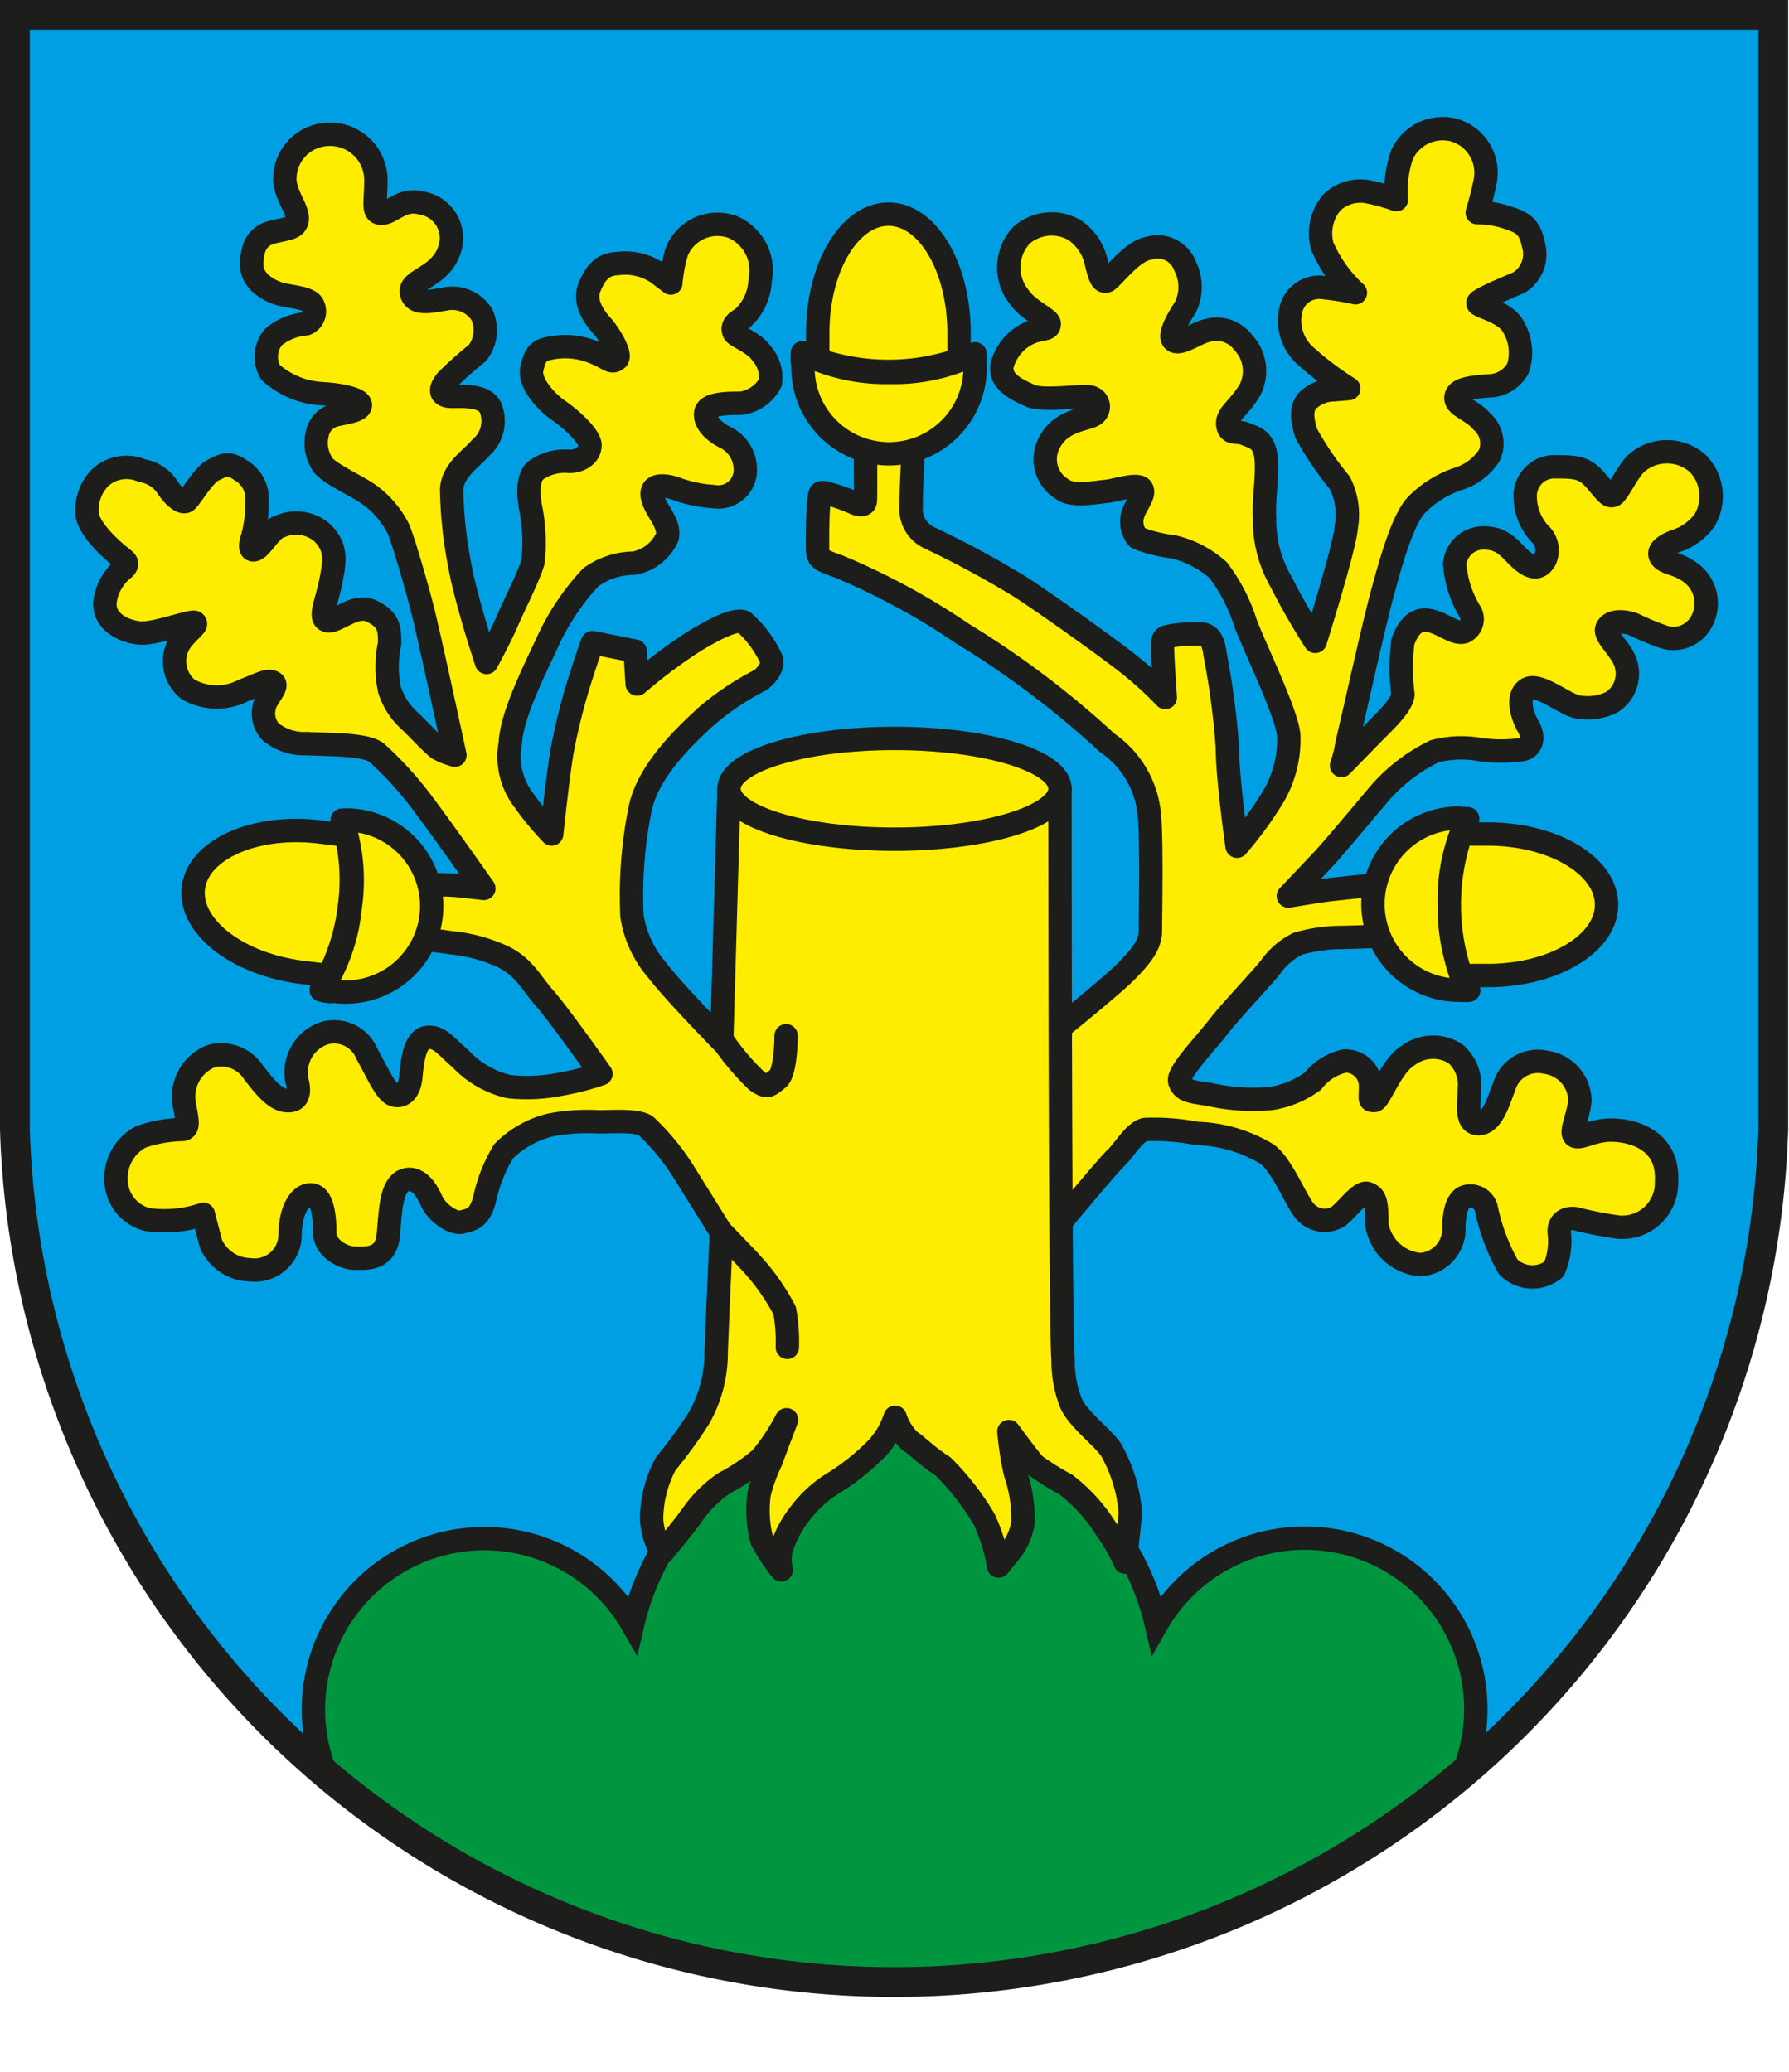 <svg xmlns="http://www.w3.org/2000/svg" xmlns:xlink="http://www.w3.org/1999/xlink" viewBox="0 0 86.48 100.13"><defs><style>.cls-1,.cls-5,.cls-7{fill:none;}.cls-2{fill:#009fe3;}.cls-3{clip-path:url(#clip-path);}.cls-4{fill:#009640;}.cls-4,.cls-5,.cls-6,.cls-7,.cls-8,.cls-9{stroke:#1d1d1b;}.cls-4,.cls-5,.cls-9{stroke-miterlimit:3.86;}.cls-4,.cls-6,.cls-7,.cls-8,.cls-9{stroke-width:1.13px;}.cls-5{stroke-width:1.44px;}.cls-6,.cls-8,.cls-9{fill:#ffed00;}.cls-6,.cls-7,.cls-8{stroke-linecap:round;stroke-linejoin:round;}.cls-6{fill-rule:evenodd;}</style><clipPath id="clip-path"><path class="cls-1" d="M.72.72h85V54.58a42.52,42.52,0,0,1-85,0V.72Z"/></clipPath></defs><title>Element 1</title><g id="Ebene_2" data-name="Ebene 2"><g id="Ebene_1-2" data-name="Ebene 1"><path class="cls-2" d="M.72.72h85V54.58a42.52,42.52,0,0,1-85,0V.72Z"/><g class="cls-3"><path class="cls-4" d="M30.58,78.52a13,13,0,0,1,25.32,0A8.26,8.26,0,1,1,67.83,89.36c-1.34,1-2,3.7-2,3.7l-8,5L46,99.56,33.89,98.25,22,92.62a27.51,27.51,0,0,0-3.37-3.26A8.26,8.26,0,1,1,30.58,78.52Z"/></g><path class="cls-5" d="M.72.72h85V54.58a42.52,42.52,0,0,1-85,0V.72Z"/><path class="cls-6" d="M50.14,50.56S53.6,47.79,54.39,47s1.22-1.35,1.22-2,.09-5.07-.09-5.94a4.73,4.73,0,0,0-2-3.16,44.13,44.13,0,0,0-7-5.28,33.49,33.49,0,0,0-6-3.25c-.88-.31-1-.37-1-.87s0-1.72.06-2.16,0-.56.25-.53a8.21,8.21,0,0,1,1.4.47c.19.09.57.22.6-.06s0-2.91,0-2.91l2.34,0s-.15,2.65-.12,3.12a1.52,1.52,0,0,0,.81,1.53,47.55,47.55,0,0,1,4.47,2.41c1.53,1,4.31,3,5.22,3.72a17.74,17.74,0,0,1,1.78,1.62s-.16-2.25-.13-2.53,0-.37.32-.43a6.51,6.51,0,0,1,1.62-.1c.38.06.53.44.59.94a38,38,0,0,1,.6,4.5c0,1.53.47,4.81.47,4.81a17.3,17.3,0,0,0,1.81-2.5,5.46,5.46,0,0,0,.69-2.84c-.07-1-1.44-3.81-2.07-5.38a8.47,8.47,0,0,0-1.34-2.62,5,5,0,0,0-2.16-1.13A6.91,6.91,0,0,1,55,26a1.19,1.19,0,0,1-.25-1.09c.13-.5.63-1,.44-1.29s-1.31.1-1.72.13-1.62.28-2.09-.09a1.68,1.68,0,0,1-.66-2.25c.6-1.19,1.91-1.1,2.22-1.41a.47.47,0,0,0-.25-.81c-.34-.1-2.28.22-2.9-.07s-1.47-.65-1.35-1.46A2.39,2.39,0,0,1,50,16c.53-.13.72-.1.72-.35s-1-.64-1.44-1.28a2.28,2.28,0,0,1,.1-3,2.21,2.21,0,0,1,2.56-.25A2.53,2.53,0,0,1,53,12.72c.16.65.25.9.47.87s1.22-1.47,2.07-1.59a1.41,1.41,0,0,1,1.75.87,2.22,2.22,0,0,1,0,2c-.35.54-.85,1.38-.54,1.6s1.13-.41,1.63-.5a1.61,1.61,0,0,1,1.72.59,2,2,0,0,1,.31,2.31c-.56.91-1.12,1.16-1.06,1.66s.47.28.84.44.88.22,1,1.06-.12,2.06-.06,3a5.88,5.88,0,0,0,.78,3.06A32.37,32.37,0,0,0,63.58,31s1.44-4.6,1.5-5.53a3.43,3.43,0,0,0-.31-2.13,15.37,15.37,0,0,1-1.63-2.4c-.19-.63-.28-1.16.06-1.57a1.89,1.89,0,0,1,1.28-.53l.72-.06a15.68,15.68,0,0,1-2.15-1.63,2.28,2.28,0,0,1-.63-2.25,1.4,1.4,0,0,1,1.56-1,13.15,13.15,0,0,1,1.54.25,6.53,6.53,0,0,1-1.6-2.25,2.31,2.31,0,0,1,.47-2.12A2,2,0,0,1,66,9.25a8.7,8.7,0,0,1,1.5.4,5.24,5.24,0,0,1,.29-2.21,2.17,2.17,0,0,1,2.46-1.16,2.14,2.14,0,0,1,1.54,2.5c-.19.91-.38,1.5-.38,1.5a4.42,4.42,0,0,1,1.41.22c.78.25,1.12.42,1.31,1.34a1.62,1.62,0,0,1-.69,1.81c-.56.25-2,.82-2,1s1.34.4,1.72,1.15a2.44,2.44,0,0,1,.22,2,1.63,1.63,0,0,1-1.44.85c-.72.06-1.53.12-1.56.56s.78.59,1.25,1.16A1.41,1.41,0,0,1,72,22a2.76,2.76,0,0,1-1.43,1.12,5.06,5.06,0,0,0-2.13,1.32c-.69.78-1.28,3-1.62,4.25s-1,4.18-1.22,5.15-.47,2-.53,2.35-.22.81-.22.81,1.34-1.38,1.81-1.85,1.12-1.12,1.16-1.59a10,10,0,0,1,0-2.56c.25-.66.62-1.16,1.31-1s1.22.69,1.66.53a.68.68,0,0,0,.25-1,5.15,5.15,0,0,1-.72-2.28A1.39,1.39,0,0,1,71.73,26c1,0,1.29.62,1.85,1.09s.87.34,1.09,0a1.09,1.09,0,0,0-.25-1.31A2.68,2.68,0,0,1,73.73,24a1.41,1.41,0,0,1,1.35-1.44c1,0,1.47,0,2,.6s.68.87.9.78.69-1.13,1.1-1.53a2.24,2.24,0,0,1,3,0,2.27,2.27,0,0,1,.31,2.75,2.77,2.77,0,0,1-1.41,1c-.4.15-.93.43-.68.78s.94.25,1.65.93a1.84,1.84,0,0,1,.19,2.35,1.54,1.54,0,0,1-1.63.59A12.33,12.33,0,0,1,79,30.19c-.4-.16-1.09-.25-1.31.15s.81,1.1.94,1.88a1.63,1.63,0,0,1-.72,1.72,2.63,2.63,0,0,1-1.72.21c-.66-.18-1.84-1.18-2.37-.84s-.25,1.28.06,1.81.15,1-.25,1.1a7.28,7.28,0,0,1-2.13,0,5.16,5.16,0,0,0-2.15.09,8.29,8.29,0,0,0-2.63,2c-.69.81-2.28,2.72-2.78,3.25l-1.66,1.75s1.47-.25,2-.31,2.35-.25,2.35-.25l0,2.5s-1.38.06-1.85.06a7.56,7.56,0,0,0-2.06.31,3.6,3.6,0,0,0-1.31,1.13c-.38.5-1.88,2.06-2.53,2.9s-2,2.22-1.85,2.63.41.47,1.44.62a9.64,9.64,0,0,0,3,.19,4.66,4.66,0,0,0,2-.84A2.66,2.66,0,0,1,65,51.28a1.21,1.21,0,0,1,1.25,1.22c0,.65-.08.69.18.69s.81-1.69,1.66-2.19a2,2,0,0,1,2.28-.06,2,2,0,0,1,.66,1.71c0,.66-.22,1.69.47,1.66s1-1.31,1.21-1.78a1.69,1.69,0,0,1,2-1.19,1.9,1.9,0,0,1,1.66,1.78c0,.66-.5,1.6-.25,1.78s.87-.28,1.75-.28c1.06,0,2.81.48,2.69,2.5a2.14,2.14,0,0,1-2.32,2.19,18.85,18.85,0,0,1-2.09-.41c-.47-.06-.81.19-.78.66a3.37,3.37,0,0,1-.25,1.78,1.64,1.64,0,0,1-2.22-.12,9.9,9.9,0,0,1-1.06-2.85.78.78,0,0,0-.81-.56c-.32,0-.72.22-.75,1.5a1.72,1.72,0,0,1-1.63,1.81,2.31,2.31,0,0,1-2.09-1.93c0-1.19-.1-1.35-.44-1.5s-.94.71-1.41,1.09A1.26,1.26,0,0,1,63,58.44c-.43-.6-1.06-2.16-1.75-2.66a7,7,0,0,0-3.4-1,10.92,10.92,0,0,0-2.5-.19c-.53.13-1,1-1.41,1.38s-3.12,3.65-3.12,3.65l-.66-9.06Z"/><path class="cls-6" d="M34.89,50.25l.35-12.13h16s0,26.32.15,27.57a5.53,5.53,0,0,0,.38,2.12c.31.75,1.56,1.69,1.93,2.25a7.26,7.26,0,0,1,.94,3.06c-.06.75-.25,2.38-.25,2.38a9.25,9.25,0,0,0-.94-1.63,8.11,8.11,0,0,0-1.93-2.12,12.63,12.63,0,0,1-1.5-.94c-.25-.25-1.25-1.62-1.25-1.62a15.5,15.5,0,0,0,.31,2,6.79,6.79,0,0,1,.37,2.43A3.08,3.08,0,0,1,48.83,75c-.31.37-.56.69-.56.69a8.64,8.64,0,0,0-.69-2.25,12.6,12.6,0,0,0-2-2.57c-.69-.43-1.25-1-1.63-1.25a2.94,2.94,0,0,1-.68-1.12,4,4,0,0,1-.88,1.5,11.38,11.38,0,0,1-2,1.62,5.8,5.8,0,0,0-1.69,1.5,5.14,5.14,0,0,0-.93,1.75,1.92,1.92,0,0,0,0,1,9.22,9.22,0,0,1-.94-1.43,5.6,5.6,0,0,1-.13-2.25,8.26,8.26,0,0,1,.57-1.57c.18-.5.75-2,.75-2a10.18,10.18,0,0,1-1.25,1.88A9.68,9.68,0,0,1,35,71.69a6.07,6.07,0,0,0-1.56,1.56C33,73.87,32,75.06,32,75.06a3.64,3.64,0,0,1-.5-1.62,5.7,5.7,0,0,1,.68-2.69,21.67,21.67,0,0,0,1.63-2.25,6.37,6.37,0,0,0,.81-3.13c.06-1.62.25-5.81.25-5.81l-1.87-3a11.41,11.41,0,0,0-1.75-2.12c-.38-.32-1.63-.22-2.32-.22a9.56,9.56,0,0,0-2.31.15,4.77,4.77,0,0,0-2.28,1.28,7.41,7.41,0,0,0-.91,2.29c-.25,1-.68,1-1.09,1.12s-1.22-.44-1.47-1S20.28,57,19.77,57c-.88.06-.88,1.44-1,2.69s-1.13,1.12-1.63,1.12-1.44-.44-1.44-1.25-.12-1.81-.68-1.81-1,.81-1,2a1.71,1.71,0,0,1-1.94,1.62,2.12,2.12,0,0,1-1.88-1.25c-.18-.68-.37-1.43-.37-1.43a5.8,5.8,0,0,1-2.72.25A2,2,0,0,1,5.61,57a2.24,2.24,0,0,1,1.22-2.06,6.58,6.58,0,0,1,2-.35c.31-.06.23-.41.09-1.15a2.11,2.11,0,0,1,1.25-2.38,1.85,1.85,0,0,1,2.07.75c.43.56,1,1.31,1.56,1.38s.73-.28.56-.94a2,2,0,0,1,1.31-2.31,1.71,1.71,0,0,1,2.07,1c.56,1,.93,1.93,1.37,2s.69-.32.75-.88.13-1.78.75-1.91,1.06.54,1.63,1a4.64,4.64,0,0,0,2.37,1.37,8.2,8.2,0,0,0,2.5-.12,12.73,12.73,0,0,0,1.94-.5S27,49,26.33,48.25s-1-1.56-2.13-2.06a7.83,7.83,0,0,0-2.43-.63c-.75-.12-1.63-.19-1.63-.19l.19-2.62s1.37,0,1.87.06l1.19.13s-2.69-3.82-3.31-4.57a17.61,17.61,0,0,0-1.88-2c-.59-.43-2.43-.37-3.37-.43a2.58,2.58,0,0,1-1.75-.57,1.32,1.32,0,0,1-.31-1.18c.06-.44.71-1,.46-1.19s-.65.06-1.46.37a2.79,2.79,0,0,1-2.69-.06,1.74,1.74,0,0,1-.31-2.37c.46-.57.78-.72.65-.85s-2,.6-2.72.5c-.9-.12-1.72-.65-1.62-1.53A2.44,2.44,0,0,1,6,27.47c.28-.28,0-.4-.19-.57-.47-.37-1.56-1.37-1.6-2.09a2.24,2.24,0,0,1,.57-1.66,1.86,1.86,0,0,1,2.09-.4,1.8,1.8,0,0,1,1.25.84c.31.44.69.75.88.63s.85-1.29,1.31-1.5.69-.44,1.31,0a1.59,1.59,0,0,1,.81,1.46A6.62,6.62,0,0,1,12.2,26c-.15.44-.09.69.19.53s.78-1,1.09-1.06a1.93,1.93,0,0,1,2.1.28c.75.75.59,1.44.4,2.4s-.59,1.75-.15,1.85,1.34-.85,2.12-.47.91.75.88,1.59a5.31,5.31,0,0,0,0,2.22,3.39,3.39,0,0,0,.94,1.47c.5.47,1.15,1.19,1.43,1.38a3.57,3.57,0,0,0,.79.31s-1.22-5.69-1.57-7.06-.93-3.32-1.15-3.85a4.53,4.53,0,0,0-1.66-1.84c-.78-.47-1.91-1-2.06-1.38A1.86,1.86,0,0,1,15.33,21a1.17,1.17,0,0,1,.87-.94c.5-.12,1.19-.19,1.22-.47s-.81-.5-1.81-.56A4.07,4.07,0,0,1,13.08,18a1.48,1.48,0,0,1,.15-1.72,2.83,2.83,0,0,1,1.57-.63.65.65,0,0,0,.34-.87c-.12-.35-.84-.41-1.44-.53s-1.53-.62-1.53-1.44c0-1,.38-1.44,1-1.59s1-.18,1.13-.41c.31-.5-.5-1.25-.53-2.13a2.15,2.15,0,0,1,2-2.18,2.21,2.21,0,0,1,2.4,2.22c0,1.09-.19,1.59.28,1.59s1-.75,1.91-.5a1.72,1.72,0,0,1,1.34,2.34c-.47,1.28-1.93,1.35-1.81,2s1.09.38,1.69.29a1.68,1.68,0,0,1,1.72.78,1.8,1.8,0,0,1-.22,1.84,17,17,0,0,0-1.5,1.34c-.38.47-.25.69.09.75s1.75-.18,2.06.6a1.71,1.71,0,0,1-.5,1.9c-.46.54-1.34,1.07-1.4,2a21.09,21.09,0,0,0,.44,3.9c.18,1,.78,3,.93,3.47l.32,1s.62-1.12,1-2,1.06-2.19,1.25-2.88a8.51,8.51,0,0,0-.13-2.65c-.09-.53-.16-1.38.25-1.75a2.4,2.4,0,0,1,1.63-.44c.56,0,1-.34,1-.78s-.93-1.28-1.53-1.69-1.43-1.34-1.28-2,.28-.9.88-1a3.58,3.58,0,0,1,1.93.13c.88.31,1,.62,1.29.41s-.41-1.29-.69-1.6-.94-1.09-.63-1.87.69-1.13,1.35-1.16a2.82,2.82,0,0,1,1.93.44l.66.5a7.55,7.55,0,0,1,.28-1.5,2.12,2.12,0,0,1,2.75-1.19,2.29,2.29,0,0,1,1.28,2.59,2.59,2.59,0,0,1-.87,1.82c-.47.25-.47.5-.38.68s1,.5,1.32,1a1.74,1.74,0,0,1,.43,1.41,1.88,1.88,0,0,1-1.43,1c-.6,0-1.6,0-1.69.44s.34.9.9,1.19A1.73,1.73,0,0,1,36,23a1.31,1.31,0,0,1-1.5,1,6.44,6.44,0,0,1-1.82-.38c-.4-.15-1.25-.31-1.15.35s.9,1.31.72,2a2.2,2.2,0,0,1-1.6,1.25,3.59,3.59,0,0,0-2.09.68A11.67,11.67,0,0,0,26.48,31c-.65,1.41-1.75,3.56-1.81,4.91a3.48,3.48,0,0,0,.66,2.78,14,14,0,0,0,1.34,1.62s.28-2.69.5-4a30.14,30.14,0,0,1,1-3.87c.28-.88.47-1.38.47-1.38l2.06.41.1,1.59A24.85,24.85,0,0,1,33.55,31c1.09-.66,2-1.1,2.4-.94a5.29,5.29,0,0,1,1.35,1.84c.09.35-.32.85-.6,1a13.44,13.44,0,0,0-2.56,1.72c-.84.78-2.78,2.53-3.19,4.44a21.13,21.13,0,0,0-.4,5.22,5.24,5.24,0,0,0,1.25,2.65c.68.91,3.09,3.38,3.09,3.38Z"/><path class="cls-7" d="M38,50.06s0,1.78-.41,2.09-.47.47-1,.1a12.12,12.12,0,0,1-1.69-2m3.16,14.87a8.35,8.35,0,0,0-.13-1.78A10.78,10.78,0,0,0,36.27,61c-.38-.41-1.38-1.44-1.38-1.44"/><path class="cls-8" d="M16,47.93a2.43,2.43,0,0,1-.47-.08,8.8,8.8,0,0,0,1.4-4,8.93,8.93,0,0,0-.39-4.21,3.71,3.71,0,0,1,.47,0,4.16,4.16,0,1,1-1,8.25Z"/><path class="cls-8" d="M14.63,47c-3.15-.39-5.51-2.22-5.28-4.09s3-3.08,6.11-2.7l1.28.16a9.72,9.72,0,0,1,.15,3.46,9.92,9.92,0,0,1-1,3.32L14.63,47Z"/><path class="cls-8" d="M70.48,39.57a3.59,3.59,0,0,1,.47,0,8.87,8.87,0,0,0-.89,4.13A8.87,8.87,0,0,0,71,47.86a3.59,3.59,0,0,1-.47,0,4.16,4.16,0,0,1,0-8.32Z"/><path class="cls-8" d="M71.91,40.31c3.17,0,5.75,1.53,5.75,3.42s-2.58,3.42-5.75,3.42H70.63a10.55,10.55,0,0,1,0-6.84Z"/><path class="cls-8" d="M38.79,17.52a3.71,3.71,0,0,1,0-.47A8.87,8.87,0,0,0,43,18a8.87,8.87,0,0,0,4.13-.9,3.7,3.7,0,0,1,0,.47,4.16,4.16,0,1,1-8.31,0Z"/><path class="cls-8" d="M39.53,16.1c0-3.18,1.53-5.75,3.42-5.75s3.41,2.57,3.41,5.75v1.28a10.52,10.52,0,0,1-6.83,0V16.1Z"/><path class="cls-9" d="M35.24,38.12c0-1.34,3.58-2.43,8-2.43s8,1.09,8,2.43-3.58,2.44-8,2.44-8-1.09-8-2.44Z"/></g></g></svg>